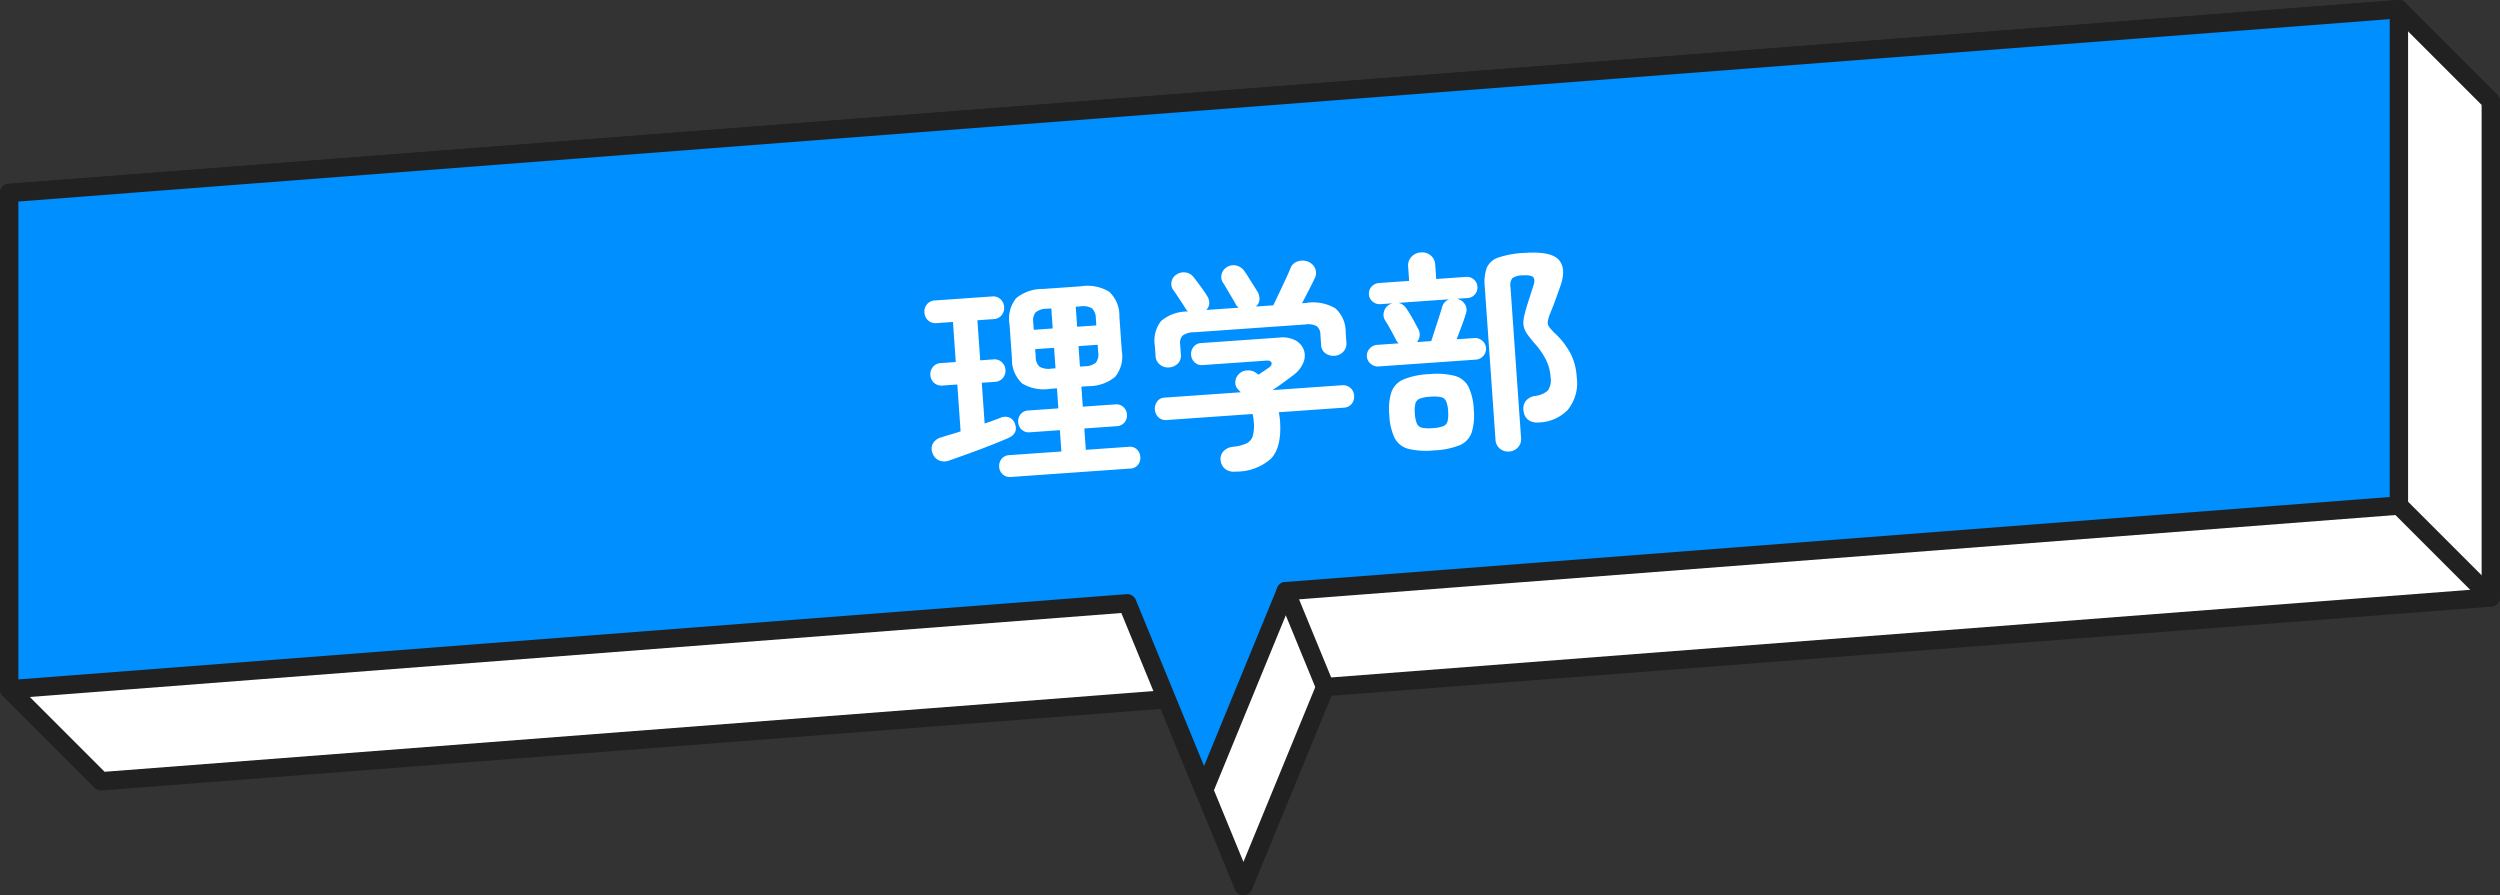 <svg xmlns="http://www.w3.org/2000/svg" xmlns:xlink="http://www.w3.org/1999/xlink" width="272" height="97.41" viewBox="0 0 272 97.41">
  <rect x="0" y="0" width="272" height="97.41" fill="#333333" stroke="none"/>
  <defs>
    <clipPath id="clip-path">
      <rect id="Rectangle_916" data-name="Rectangle 916" width="272" height="97.41" transform="translate(0 0)" fill="#fff"/>
    </clipPath>
    <clipPath id="clip-path-2">
      <rect id="Rectangle_917" data-name="Rectangle 917" width="272" height="97.41" transform="translate(0 0)" fill="none"/>
    </clipPath>
  </defs>
  <g id="Group_1175" data-name="Group 1175" transform="translate(-774.399 -3566.17)">
    <g id="Group_433" data-name="Group 433" transform="translate(774.399 3566.17)">
      <path id="Path_239" data-name="Path 239" d="M271,11,261,1,1,21V75L11,85l115.938-8.918,8.35,20.328,8.894-21.655L271,65Z" fill="#fff000"/>
      <g id="Group_428" data-name="Group 428">
        <g id="Group_427" data-name="Group 427" clip-path="url(#clip-path)">
          <path id="Path_240" data-name="Path 240" d="M271,11,261,1,1,21V75L11,85l115.938-8.918,8.35,20.328,8.894-21.655L271,65Z" fill="#fff"/>
          <path id="パス_240_-_アウトライン" data-name="パス 240 - アウトライン" d="M261,0a1,1,0,0,1,.707.293l10,10A1,1,0,0,1,272,11V65a1,1,0,0,1-.923,1L144.873,75.7l-8.66,21.085a1,1,0,0,1-1.85,0l-8.074-19.655L11.077,86a1,1,0,0,1-.784-.29l-10-10A1,1,0,0,1,0,75V21a1,1,0,0,1,.923-1l260-20Zm9,11.414-9.382-9.382L2,21.926v52.66l9.382,9.382,115.479-8.883a1,1,0,0,1,1,.617l7.425,18.076,7.969-19.4a1,1,0,0,1,.848-.617L270,64.074Z" fill="#212121"/>
          <path id="線_96" data-name="線 96" d="M10,11a1,1,0,0,1-.707-.293l-10-10a1,1,0,0,1,0-1.414,1,1,0,0,1,1.414,0l10,10A1,1,0,0,1,10,11Z" transform="translate(261 55)" fill="#212121"/>
        </g>
      </g>
      <path id="Path_241" data-name="Path 241" d="M261,1,1,21V75l121.65-9.358L131,85.971l8.895-21.655L261,55Z" fill="#008fff"/>
      <g id="Group_430" data-name="Group 430">
        <g id="Group_429" data-name="Group 429" clip-path="url(#clip-path-2)">
          <path id="パス_242" data-name="パス 242" d="M261,0a1,1,0,0,1,1,1V55a1,1,0,0,1-.923,1L140.586,65.266l-8.661,21.085a1,1,0,0,1-1.85,0L122,66.695,1.077,76A1,1,0,0,1,0,75V21a1,1,0,0,1,.923-1l260-20Zm-1,54.074V2.08L2,21.926V73.92l120.573-9.275a1,1,0,0,1,1,.617L131,83.339l7.97-19.4a1,1,0,0,1,.848-.617Z" fill="#212121"/>
        </g>
      </g>
      <path id="線_97" data-name="線 97" d="M4.288,11.439a1,1,0,0,1-.925-.62L-.925.38A1,1,0,0,1-.38-.925a1,1,0,0,1,1.3.545L5.213,10.059a1,1,0,0,1-.925,1.38Z" transform="translate(139.894 64.316)" fill="#212121"/>
    </g>
    <path id="Path_466" data-name="Path 466" d="M-27.024,1.032a1.11,1.11,0,0,1-.852-.348A1.174,1.174,0,0,1-28.2-.144,1.2,1.2,0,0,1-27.876-1a1.11,1.11,0,0,1,.852-.348h5.688V-3.672h-3.288a1.11,1.11,0,0,1-.852-.348,1.174,1.174,0,0,1-.324-.828,1.2,1.2,0,0,1,.324-.852,1.11,1.11,0,0,1,.852-.348h3.288V-8.232h-.744a4.5,4.5,0,0,1-3-.8,3.553,3.553,0,0,1-.912-2.772v-3.744a3.553,3.553,0,0,1,.912-2.772,4.5,4.5,0,0,1,3-.8h4.128a4.555,4.555,0,0,1,3.012.8,3.525,3.525,0,0,1,.924,2.772v3.744a3.525,3.525,0,0,1-.924,2.772,4.555,4.555,0,0,1-3.012.8h-.72v2.184h3.528a1.139,1.139,0,0,1,.876.348,1.2,1.2,0,0,1,.324.852,1.174,1.174,0,0,1-.324.828,1.139,1.139,0,0,1-.876.348h-3.528v2.328h4.68A1.1,1.1,0,0,1-13.128-1a1.23,1.23,0,0,1,.312.852,1.2,1.2,0,0,1-.312.828,1.1,1.1,0,0,1-.864.348Zm-6.552-2.256a1.473,1.473,0,0,1-1.14-.108,1.3,1.3,0,0,1-.612-.828A1.217,1.217,0,0,1-35.2-3.216a1.473,1.473,0,0,1,.924-.576q.48-.12,1.032-.24t1.128-.264V-9.408H-33.72a1.187,1.187,0,0,1-.912-.36,1.222,1.222,0,0,1-.336-.864,1.222,1.222,0,0,1,.336-.864,1.187,1.187,0,0,1,.912-.36h1.608v-4.368h-1.776a1.187,1.187,0,0,1-.912-.36,1.252,1.252,0,0,1-.336-.888,1.222,1.222,0,0,1,.336-.864,1.187,1.187,0,0,1,.912-.36h6.216a1.157,1.157,0,0,1,.888.36,1.222,1.222,0,0,1,.336.864,1.252,1.252,0,0,1-.336.888,1.157,1.157,0,0,1-.888.36h-1.776v4.368h1.416a1.187,1.187,0,0,1,.912.36,1.222,1.222,0,0,1,.336.864,1.222,1.222,0,0,1-.336.864,1.187,1.187,0,0,1-.912.36h-1.416v4.44q.48-.12.936-.252t.84-.252a1.227,1.227,0,0,1,.96.048,1.116,1.116,0,0,1,.552.72q.312,1.1-.888,1.512-.816.288-2,.66t-2.412.72Q-32.688-1.464-33.576-1.224Zm14.9-9.192h.48a1.968,1.968,0,0,0,1.272-.3,1.464,1.464,0,0,0,.336-1.116v-.816h-2.088Zm-3.12,0h.456v-2.232H-23.4v.816a1.464,1.464,0,0,0,.336,1.116A1.968,1.968,0,0,0-21.792-10.416Zm3.12-4.344h2.088v-.768a1.464,1.464,0,0,0-.336-1.116,1.968,1.968,0,0,0-1.272-.3h-.48Zm-4.728,0h2.064v-2.184h-.456a1.968,1.968,0,0,0-1.272.3,1.464,1.464,0,0,0-.336,1.116ZM-2.568,2.16A1.592,1.592,0,0,1-3.7,1.8,1.417,1.417,0,0,1-4.128.84a1.22,1.22,0,0,1,.384-.984,1.6,1.6,0,0,1,1.08-.408A4.612,4.612,0,0,0-1.2-.816a1.307,1.307,0,0,0,.744-.756A4.336,4.336,0,0,0-.24-3.12a4.566,4.566,0,0,0-.072-.84H-9.648a1.149,1.149,0,0,1-.9-.36,1.247,1.247,0,0,1-.324-.864,1.275,1.275,0,0,1,.312-.864,1,1,0,0,1,.792-.36h8.352q-.072-.072-.132-.144T-1.68-6.72a1.03,1.03,0,0,1-.252-.888,1.288,1.288,0,0,1,.468-.816,1.32,1.32,0,0,1,.96-.3A1.471,1.471,0,0,1,.384-8.4q.048.048.12.108t.12.108L1.3-8.568l.5-.288q.408-.264.336-.528t-.552-.264H-5.352a1.091,1.091,0,0,1-.852-.36,1.216,1.216,0,0,1-.324-.84,1.216,1.216,0,0,1,.324-.84,1.091,1.091,0,0,1,.852-.36H3.216a2.963,2.963,0,0,1,1.692.432,1.972,1.972,0,0,1,.828,1.08A1.924,1.924,0,0,1,5.6-9.168a3.166,3.166,0,0,1-1.188,1.3q-.624.408-1.2.768t-1.176.7H9.528a1.281,1.281,0,0,1,.984.36,1.222,1.222,0,0,1,.336.864,1.247,1.247,0,0,1-.324.864,1.149,1.149,0,0,1-.9.36H2.544A6.8,6.8,0,0,1,2.616-3q0,2.832-1.236,4A5.625,5.625,0,0,1-2.568,2.16ZM-9.024-9.648a1.378,1.378,0,0,1-.96-.372,1.254,1.254,0,0,1-.408-.972v-1.1a3.488,3.488,0,0,1,.864-2.652,4.423,4.423,0,0,1,2.976-.828q-.072-.1-.132-.18a1.34,1.34,0,0,1-.108-.18q-.1-.216-.336-.636l-.48-.84q-.24-.42-.36-.612a1.1,1.1,0,0,1-.12-.924,1.167,1.167,0,0,1,.6-.732,1.388,1.388,0,0,1,1.008-.144,1.325,1.325,0,0,1,.84.6q.264.384.672,1.032t.624,1.08a1.345,1.345,0,0,1,.18.792,1.1,1.1,0,0,1-.372.72h3.528a2.187,2.187,0,0,1-.18-.2.838.838,0,0,1-.132-.252q-.1-.216-.348-.708t-.492-.984q-.24-.492-.36-.684a1.163,1.163,0,0,1-.084-.936,1.211,1.211,0,0,1,.612-.72,1.306,1.306,0,0,1,1.008-.12,1.423,1.423,0,0,1,.84.624q.168.264.42.732l.5.936q.252.468.4.756a1.462,1.462,0,0,1,.132.84,1.061,1.061,0,0,1-.444.72h1.9q.288-.5.708-1.248T4.3-18.324q.408-.732.6-1.14a1.218,1.218,0,0,1,.888-.72,1.636,1.636,0,0,1,1.08.12,1.364,1.364,0,0,1,.708.768,1.215,1.215,0,0,1-.108,1.08Q7.2-17.736,6.756-17L5.9-15.6h.432a4.776,4.776,0,0,1,3.156.816,3.426,3.426,0,0,1,.924,2.688v1.1a1.254,1.254,0,0,1-.408.972,1.379,1.379,0,0,1-.96.372,1.5,1.5,0,0,1-.984-.336,1.173,1.173,0,0,1-.408-.96v-1.1A1.166,1.166,0,0,0,7.32-13,1.994,1.994,0,0,0,6.1-13.272H-6.072A1.994,1.994,0,0,0-7.3-13a1.166,1.166,0,0,0-.336.948v1.1a1.173,1.173,0,0,1-.408.96A1.5,1.5,0,0,1-9.024-9.648ZM27.24,2.064a1.384,1.384,0,0,1-.984-.384A1.32,1.32,0,0,1,25.848.672V-15.984a4.743,4.743,0,0,1,.36-2.052,2.074,2.074,0,0,1,1.356-1.032,10.383,10.383,0,0,1,2.844-.3q2.928,0,3.7,1.044t-.12,2.988q-.336.768-.624,1.416T32.784-12.7a4.6,4.6,0,0,0-.36.936.814.814,0,0,0,.108.624,6.28,6.28,0,0,0,.636.792A8.31,8.31,0,0,1,34.62-8.16a6.4,6.4,0,0,1,.516,2.64,4.622,4.622,0,0,1-1.212,3.5A4.559,4.559,0,0,1,30.648-.864,1.656,1.656,0,0,1,29.58-1.2a1.371,1.371,0,0,1-.468-1.032,1.4,1.4,0,0,1,.3-1.044A1.543,1.543,0,0,1,30.5-3.768a2.5,2.5,0,0,0,1.4-.492,1.953,1.953,0,0,0,.4-1.428,4.932,4.932,0,0,0-.384-1.956A7.968,7.968,0,0,0,30.912-9.36a14.04,14.04,0,0,1-.8-1.152,2.347,2.347,0,0,1-.336-.876,2.339,2.339,0,0,1,.072-.924q.132-.5.42-1.272l.432-1.08.432-1.08q.264-.624.048-.912t-1.128-.288a1.931,1.931,0,0,0-1.152.228,1.337,1.337,0,0,0-.264,1V.672a1.32,1.32,0,0,1-.408,1.008A1.384,1.384,0,0,1,27.24,2.064ZM13.728-8.16a1.171,1.171,0,0,1-.84-.348,1.113,1.113,0,0,1-.36-.828,1.113,1.113,0,0,1,.36-.828,1.171,1.171,0,0,1,.84-.348H16.08a1.237,1.237,0,0,1-.132-.156,1.34,1.34,0,0,1-.108-.18q-.192-.48-.516-1.176t-.54-1.08a1.148,1.148,0,0,1-.06-.96,1.21,1.21,0,0,1,.636-.72,1.054,1.054,0,0,1,.18-.072q.084-.024.18-.048H14.4a1.151,1.151,0,0,1-.828-.336,1.092,1.092,0,0,1-.348-.816,1.092,1.092,0,0,1,.348-.816,1.151,1.151,0,0,1,.828-.336h3.288v-1.536a1.359,1.359,0,0,1,.444-1.068,1.518,1.518,0,0,1,1.044-.4,1.463,1.463,0,0,1,1.044.4,1.4,1.4,0,0,1,.42,1.068v1.536H23.9a1.111,1.111,0,0,1,.816.336,1.111,1.111,0,0,1,.336.816,1.111,1.111,0,0,1-.336.816,1.111,1.111,0,0,1-.816.336H22.752l.1.048a1.2,1.2,0,0,1,.732.648,1.145,1.145,0,0,1,.012.984q-.168.456-.516,1.224t-.684,1.488h1.92a1.159,1.159,0,0,1,.852.348,1.131,1.131,0,0,1,.348.828,1.131,1.131,0,0,1-.348.828,1.159,1.159,0,0,1-.852.348ZM19.1,1.368A8.293,8.293,0,0,1,16.308,1,2.331,2.331,0,0,1,14.916-.288a6.406,6.406,0,0,1-.4-2.5,6.313,6.313,0,0,1,.4-2.484,2.378,2.378,0,0,1,1.392-1.284,8.053,8.053,0,0,1,2.8-.384,8.142,8.142,0,0,1,2.82.384,2.378,2.378,0,0,1,1.392,1.284,6.313,6.313,0,0,1,.4,2.484,6.406,6.406,0,0,1-.4,2.5A2.331,2.331,0,0,1,21.924,1,8.385,8.385,0,0,1,19.1,1.368Zm-1.032-11.88h1.56q.216-.528.5-1.236t.552-1.368q.264-.66.384-1a1.228,1.228,0,0,1,.84-.792H16.368a1.349,1.349,0,0,1,.768.6q.168.264.4.72t.432.9q.2.444.3.684A1.251,1.251,0,0,1,18.072-10.512ZM19.1-1.056a4.149,4.149,0,0,0,1.14-.12.794.794,0,0,0,.54-.492,3.269,3.269,0,0,0,.144-1.116,3.16,3.16,0,0,0-.144-1.1.8.8,0,0,0-.54-.48,4.149,4.149,0,0,0-1.14-.12,4.034,4.034,0,0,0-1.116.12.8.8,0,0,0-.54.48,3.161,3.161,0,0,0-.144,1.1,3.269,3.269,0,0,0,.144,1.116.794.794,0,0,0,.54.492A4.034,4.034,0,0,0,19.1-1.056Z" transform="matrix(0.998, -0.07, 0.07, 0.998, 911.265, 3615.144)" fill="#fff"/>
  </g>
</svg>
